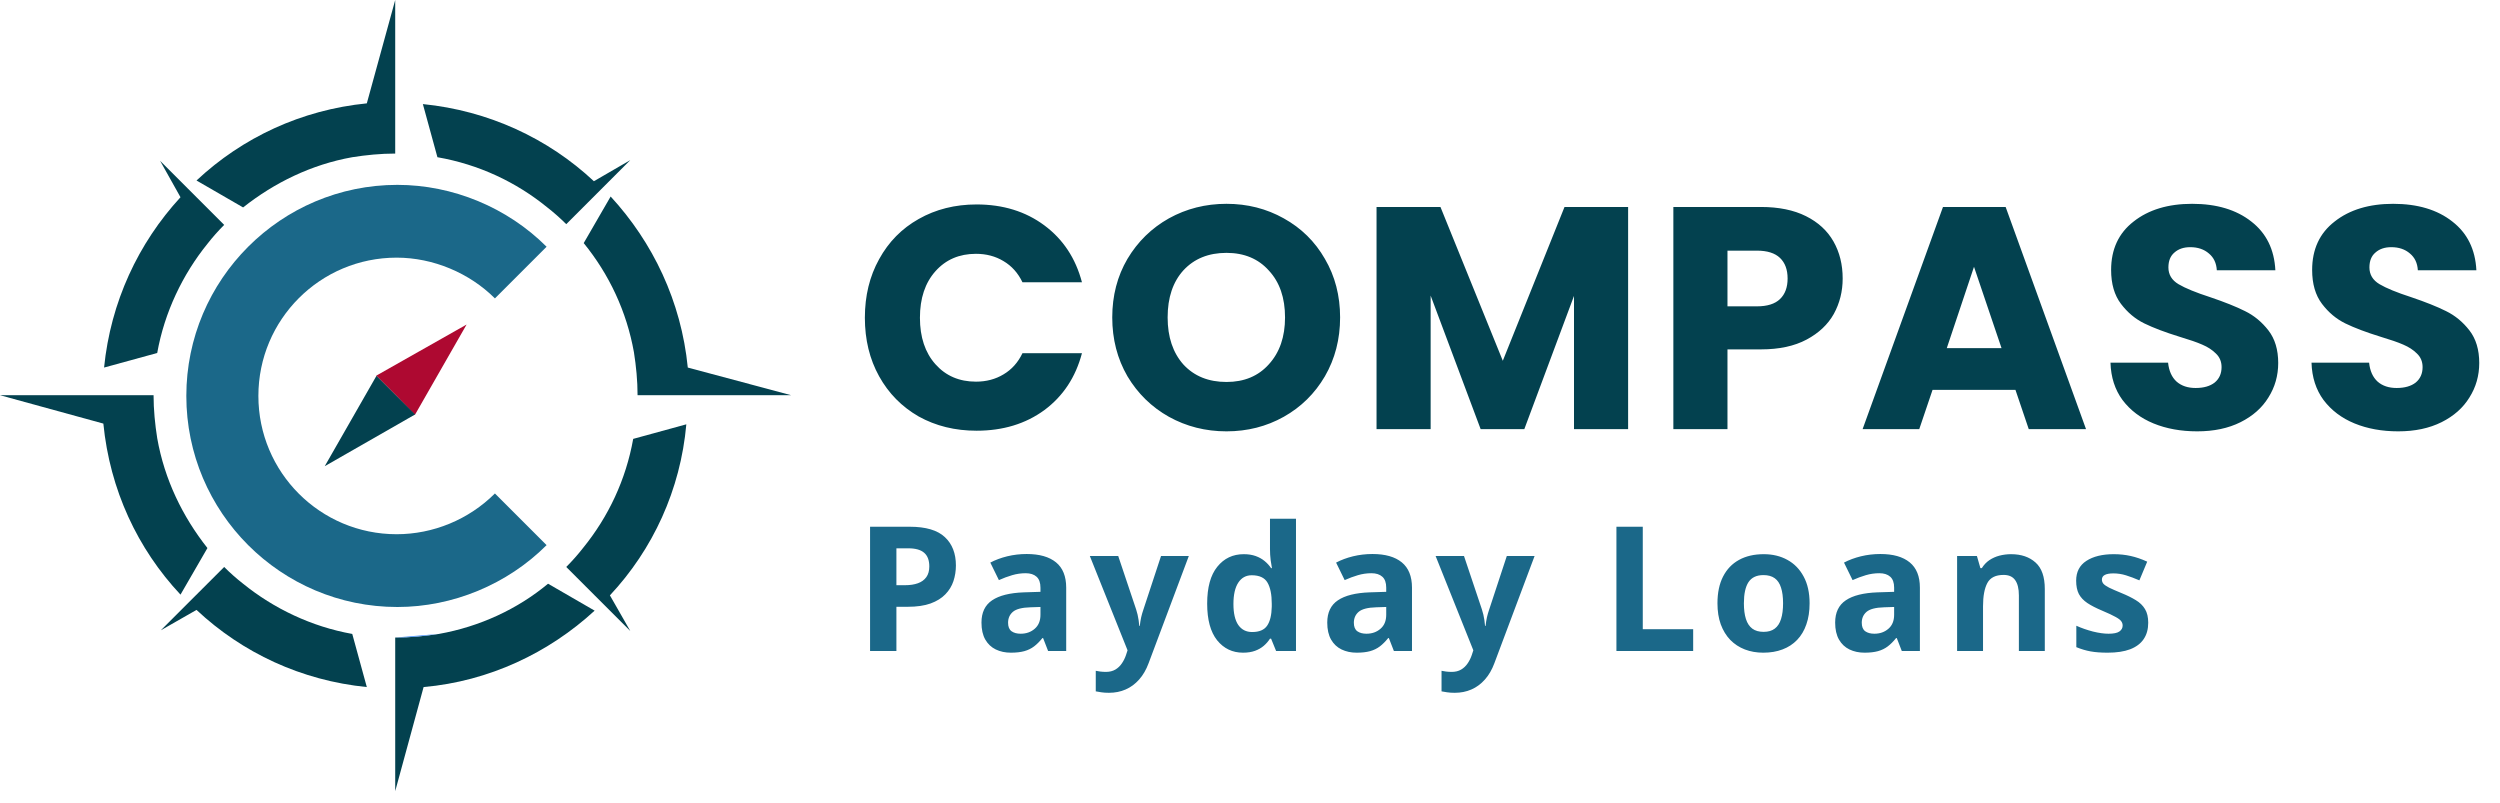 <?xml version="1.0" encoding="UTF-8"?> <svg xmlns="http://www.w3.org/2000/svg" width="190" height="61" viewBox="0 0 190 61" fill="none"><g clip-path="url(#clip0_255_136)"><path d="M35.462 24.664L28.595 28.55L30.086 30.041L31.532 31.532L35.462 24.664Z" fill="#AE0931"></path><path d="M24.68 35.431L28.611 28.563L31.547 31.5L24.68 35.431Z" fill="#03414F"></path><path d="M30.202 46.132C21.351 46.132 14.161 38.941 14.161 30.091C14.161 21.241 21.351 14.05 30.202 14.05C34.406 14.05 38.554 15.765 41.541 18.752L37.614 22.679C35.678 20.743 32.912 19.581 30.146 19.581C24.338 19.581 19.637 24.283 19.637 30.091C19.637 35.899 24.338 40.601 30.146 40.601C32.912 40.601 35.622 39.494 37.614 37.503L41.541 41.43C38.554 44.417 34.406 46.132 30.202 46.132Z" fill="#1B6889"></path><path d="M30.036 0V11.671C28.929 11.671 27.823 11.782 26.772 11.948C23.674 12.501 20.853 13.884 18.475 15.765L14.935 13.718C18.42 10.454 22.9 8.352 27.878 7.855L30.036 0Z" fill="#03414F"></path><path d="M45.192 46.409C41.707 49.617 37.171 51.774 32.193 52.217L30.036 60.127V48.455H30.091C31.197 48.455 32.303 48.345 33.355 48.179C36.452 47.626 39.328 46.298 41.652 44.362L45.192 46.409Z" fill="#03414F"></path><path d="M33.299 48.179C32.248 48.345 31.142 48.455 30.036 48.455L33.299 48.179Z" fill="#418DF9"></path><path d="M15.765 41.652L13.718 45.192C10.454 41.707 8.352 37.227 7.855 32.193L0 30.036H11.671C11.671 31.142 11.782 32.248 11.948 33.299C12.501 36.452 13.884 39.273 15.765 41.652Z" fill="#03414F"></path><path d="M60.127 30.036H48.455C48.455 28.929 48.345 27.823 48.179 26.772C47.626 23.674 46.298 20.854 44.362 18.475L46.409 14.935C49.617 18.42 51.774 22.9 52.272 27.934L60.127 30.036Z" fill="#03414F"></path><path d="M17.037 17.092C16.594 17.535 16.152 18.032 15.764 18.53C13.884 20.854 12.501 23.73 11.948 26.827L7.91 27.934C8.408 22.955 10.51 18.475 13.718 14.99L12.169 12.224L14.271 14.326L17.037 17.092Z" fill="#03414F"></path><path d="M46.353 45.247L47.902 47.957L43.035 43.09C43.477 42.647 43.919 42.15 44.307 41.652C46.243 39.273 47.57 36.452 48.123 33.355L52.161 32.248C51.719 37.227 49.617 41.762 46.353 45.247Z" fill="#03414F"></path><path d="M27.878 52.217C22.9 51.719 18.42 49.617 14.935 46.353L12.224 47.902L14.326 45.8L17.037 43.09C17.479 43.532 17.977 43.975 18.475 44.362C20.798 46.243 23.674 47.626 26.772 48.179L27.878 52.217Z" fill="#03414F"></path><path d="M47.902 12.169L45.8 14.271L43.035 17.037C42.592 16.594 42.094 16.152 41.596 15.765C39.218 13.829 36.397 12.501 33.244 11.948L32.138 7.91C37.116 8.408 41.652 10.51 45.136 13.773L47.902 12.169Z" fill="#03414F"></path></g><path d="M65.73 24.148C65.73 22.481 66.091 20.997 66.813 19.699C67.534 18.384 68.536 17.366 69.819 16.644C71.118 15.907 72.585 15.538 74.22 15.538C76.225 15.538 77.94 16.067 79.367 17.125C80.794 18.183 81.748 19.627 82.229 21.454H77.708C77.371 20.749 76.89 20.212 76.265 19.843C75.655 19.474 74.958 19.29 74.172 19.29C72.906 19.29 71.879 19.731 71.094 20.613C70.308 21.494 69.915 22.673 69.915 24.148C69.915 25.623 70.308 26.802 71.094 27.683C71.879 28.565 72.906 29.006 74.172 29.006C74.958 29.006 75.655 28.822 76.265 28.453C76.89 28.084 77.371 27.547 77.708 26.842H82.229C81.748 28.67 80.794 30.113 79.367 31.171C77.94 32.213 76.225 32.734 74.22 32.734C72.585 32.734 71.118 32.373 69.819 31.652C68.536 30.914 67.534 29.896 66.813 28.598C66.091 27.299 65.73 25.816 65.73 24.148ZM93.213 32.782C91.626 32.782 90.167 32.413 88.836 31.676C87.522 30.938 86.471 29.912 85.686 28.598C84.916 27.267 84.531 25.776 84.531 24.124C84.531 22.473 84.916 20.989 85.686 19.675C86.471 18.36 87.522 17.334 88.836 16.596C90.167 15.859 91.626 15.49 93.213 15.49C94.801 15.49 96.252 15.859 97.567 16.596C98.897 17.334 99.94 18.36 100.693 19.675C101.463 20.989 101.848 22.473 101.848 24.124C101.848 25.776 101.463 27.267 100.693 28.598C99.924 29.912 98.881 30.938 97.567 31.676C96.252 32.413 94.801 32.782 93.213 32.782ZM93.213 29.03C94.56 29.03 95.635 28.581 96.436 27.683C97.254 26.786 97.663 25.599 97.663 24.124C97.663 22.633 97.254 21.446 96.436 20.565C95.635 19.667 94.56 19.218 93.213 19.218C91.851 19.218 90.76 19.659 89.943 20.541C89.141 21.422 88.74 22.617 88.74 24.124C88.74 25.615 89.141 26.81 89.943 27.708C90.76 28.589 91.851 29.03 93.213 29.03ZM123.737 15.73V32.614H119.624V22.489L115.848 32.614H112.529L108.729 22.465V32.614H104.617V15.73H109.475L114.213 27.419L118.903 15.73H123.737ZM140.043 21.166C140.043 22.144 139.818 23.042 139.369 23.86C138.92 24.661 138.231 25.311 137.301 25.808C136.371 26.305 135.216 26.553 133.837 26.553H131.288V32.614H127.175V15.73H133.837C135.184 15.73 136.323 15.963 137.253 16.428C138.183 16.893 138.88 17.534 139.345 18.352C139.81 19.17 140.043 20.108 140.043 21.166ZM133.525 23.282C134.31 23.282 134.896 23.098 135.28 22.729C135.665 22.36 135.858 21.839 135.858 21.166C135.858 20.492 135.665 19.971 135.28 19.602C134.896 19.234 134.31 19.049 133.525 19.049H131.288V23.282H133.525ZM153.175 29.632H146.873L145.863 32.614H141.558L147.667 15.73H152.429L158.538 32.614H154.185L153.175 29.632ZM152.116 26.457L150.024 20.276L147.956 26.457H152.116ZM166.987 32.782C165.753 32.782 164.646 32.582 163.668 32.181C162.69 31.78 161.904 31.187 161.311 30.401C160.734 29.616 160.429 28.67 160.397 27.563H164.774C164.839 28.189 165.055 28.67 165.424 29.006C165.793 29.327 166.274 29.487 166.867 29.487C167.476 29.487 167.957 29.351 168.31 29.078C168.663 28.79 168.839 28.397 168.839 27.9C168.839 27.483 168.695 27.138 168.406 26.866C168.134 26.593 167.789 26.369 167.372 26.192C166.971 26.016 166.394 25.816 165.64 25.591C164.55 25.254 163.66 24.918 162.971 24.581C162.281 24.244 161.688 23.747 161.191 23.09C160.694 22.433 160.445 21.575 160.445 20.517C160.445 18.945 161.015 17.719 162.153 16.837C163.291 15.939 164.774 15.49 166.602 15.49C168.462 15.49 169.961 15.939 171.1 16.837C172.238 17.719 172.847 18.953 172.928 20.541H168.478C168.446 19.995 168.246 19.57 167.877 19.266C167.508 18.945 167.035 18.785 166.458 18.785C165.961 18.785 165.56 18.921 165.255 19.194C164.951 19.45 164.799 19.827 164.799 20.324C164.799 20.869 165.055 21.294 165.568 21.599C166.081 21.903 166.883 22.232 167.973 22.585C169.063 22.954 169.945 23.306 170.619 23.643C171.308 23.98 171.901 24.469 172.399 25.11C172.896 25.752 173.144 26.577 173.144 27.587C173.144 28.549 172.896 29.423 172.399 30.209C171.917 30.994 171.212 31.62 170.282 32.085C169.352 32.55 168.254 32.782 166.987 32.782ZM182.265 32.782C181.03 32.782 179.924 32.582 178.946 32.181C177.968 31.78 177.182 31.187 176.589 30.401C176.012 29.616 175.707 28.67 175.675 27.563H180.052C180.116 28.189 180.333 28.67 180.702 29.006C181.07 29.327 181.551 29.487 182.145 29.487C182.754 29.487 183.235 29.351 183.588 29.078C183.94 28.79 184.117 28.397 184.117 27.9C184.117 27.483 183.972 27.138 183.684 26.866C183.411 26.593 183.067 26.369 182.65 26.192C182.249 26.016 181.672 25.816 180.918 25.591C179.828 25.254 178.938 24.918 178.248 24.581C177.559 24.244 176.966 23.747 176.469 23.09C175.972 22.433 175.723 21.575 175.723 20.517C175.723 18.945 176.292 17.719 177.431 16.837C178.569 15.939 180.052 15.49 181.88 15.49C183.74 15.49 185.239 15.939 186.378 16.837C187.516 17.719 188.125 18.953 188.205 20.541H183.756C183.724 19.995 183.524 19.57 183.155 19.266C182.786 18.945 182.313 18.785 181.736 18.785C181.239 18.785 180.838 18.921 180.533 19.194C180.229 19.45 180.076 19.827 180.076 20.324C180.076 20.869 180.333 21.294 180.846 21.599C181.359 21.903 182.161 22.232 183.251 22.585C184.341 22.954 185.223 23.306 185.897 23.643C186.586 23.98 187.179 24.469 187.676 25.11C188.173 25.752 188.422 26.577 188.422 27.587C188.422 28.549 188.173 29.423 187.676 30.209C187.195 30.994 186.49 31.62 185.56 32.085C184.63 32.55 183.532 32.782 182.265 32.782Z" fill="#03414F"></path><path d="M69.141 40.032C70.36 40.032 71.249 40.294 71.809 40.82C72.369 41.341 72.649 42.06 72.649 42.977C72.649 43.39 72.586 43.786 72.461 44.166C72.337 44.54 72.132 44.874 71.848 45.167C71.568 45.459 71.193 45.692 70.724 45.864C70.254 46.032 69.675 46.116 68.986 46.116H68.127V49.475H66.125V40.032H69.141ZM69.038 41.672H68.127V44.475H68.786C69.161 44.475 69.486 44.426 69.761 44.327C70.037 44.228 70.25 44.073 70.401 43.862C70.552 43.651 70.627 43.38 70.627 43.048C70.627 42.583 70.498 42.239 70.24 42.015C69.981 41.786 69.581 41.672 69.038 41.672ZM78.028 42.105C78.997 42.105 79.74 42.316 80.257 42.738C80.773 43.16 81.031 43.802 81.031 44.663V49.475H79.656L79.275 48.493H79.223C79.016 48.751 78.805 48.962 78.59 49.126C78.375 49.289 78.127 49.41 77.847 49.488C77.567 49.565 77.227 49.604 76.827 49.604C76.4 49.604 76.017 49.522 75.677 49.358C75.341 49.195 75.076 48.945 74.883 48.609C74.689 48.269 74.592 47.838 74.592 47.317C74.592 46.551 74.861 45.987 75.399 45.625C75.938 45.259 76.745 45.057 77.822 45.018L79.075 44.979V44.663C79.075 44.284 78.975 44.006 78.777 43.83C78.579 43.653 78.304 43.565 77.951 43.565C77.602 43.565 77.26 43.614 76.924 43.713C76.588 43.812 76.252 43.937 75.916 44.088L75.264 42.757C75.647 42.555 76.075 42.396 76.549 42.279C77.027 42.163 77.52 42.105 78.028 42.105ZM79.075 46.129L78.312 46.155C77.675 46.172 77.231 46.286 76.982 46.497C76.736 46.708 76.614 46.986 76.614 47.33C76.614 47.632 76.702 47.847 76.879 47.976C77.055 48.101 77.285 48.163 77.57 48.163C77.992 48.163 78.347 48.039 78.635 47.789C78.928 47.539 79.075 47.184 79.075 46.723V46.129ZM82.826 42.254H84.984L86.346 46.316C86.389 46.446 86.426 46.577 86.456 46.71C86.486 46.844 86.512 46.981 86.534 47.124C86.555 47.266 86.573 47.414 86.585 47.569H86.624C86.65 47.337 86.684 47.119 86.728 46.917C86.775 46.715 86.833 46.514 86.902 46.316L88.239 42.254H90.351L87.296 50.398C87.111 50.898 86.87 51.313 86.573 51.645C86.275 51.981 85.933 52.233 85.546 52.401C85.162 52.569 84.74 52.653 84.28 52.653C84.056 52.653 83.862 52.64 83.698 52.614C83.535 52.592 83.395 52.569 83.278 52.543V50.98C83.369 51.001 83.483 51.02 83.621 51.038C83.759 51.055 83.903 51.064 84.053 51.064C84.329 51.064 84.566 51.005 84.764 50.889C84.962 50.773 85.128 50.616 85.261 50.418C85.395 50.224 85.5 50.011 85.578 49.778L85.694 49.423L82.826 42.254ZM94.471 49.604C93.666 49.604 93.009 49.289 92.501 48.661C91.997 48.028 91.745 47.1 91.745 45.877C91.745 44.641 92.001 43.707 92.514 43.074C93.026 42.437 93.696 42.118 94.523 42.118C94.867 42.118 95.171 42.165 95.433 42.26C95.696 42.355 95.922 42.482 96.112 42.641C96.305 42.8 96.469 42.979 96.602 43.177H96.667C96.641 43.039 96.609 42.837 96.57 42.57C96.536 42.299 96.519 42.021 96.519 41.737V39.425H98.495V49.475H96.984L96.602 48.538H96.519C96.394 48.736 96.236 48.917 96.047 49.081C95.862 49.24 95.64 49.367 95.382 49.462C95.123 49.556 94.82 49.604 94.471 49.604ZM95.162 48.034C95.7 48.034 96.079 47.875 96.299 47.556C96.523 47.233 96.641 46.749 96.654 46.103V45.89C96.654 45.188 96.546 44.652 96.331 44.282C96.116 43.907 95.715 43.72 95.13 43.72C94.695 43.72 94.355 43.907 94.109 44.282C93.864 44.656 93.741 45.197 93.741 45.903C93.741 46.609 93.864 47.141 94.109 47.498C94.359 47.856 94.71 48.034 95.162 48.034ZM104.307 42.105C105.276 42.105 106.019 42.316 106.535 42.738C107.052 43.16 107.311 43.802 107.311 44.663V49.475H105.935L105.554 48.493H105.502C105.295 48.751 105.084 48.962 104.869 49.126C104.654 49.289 104.406 49.41 104.126 49.488C103.846 49.565 103.506 49.604 103.106 49.604C102.679 49.604 102.296 49.522 101.956 49.358C101.62 49.195 101.355 48.945 101.162 48.609C100.968 48.269 100.871 47.838 100.871 47.317C100.871 46.551 101.14 45.987 101.678 45.625C102.217 45.259 103.024 45.057 104.1 45.018L105.353 44.979V44.663C105.353 44.284 105.254 44.006 105.056 43.83C104.858 43.653 104.583 43.565 104.23 43.565C103.881 43.565 103.539 43.614 103.203 43.713C102.867 43.812 102.531 43.937 102.195 44.088L101.543 42.757C101.926 42.555 102.354 42.396 102.828 42.279C103.306 42.163 103.799 42.105 104.307 42.105ZM105.353 46.129L104.591 46.155C103.954 46.172 103.511 46.286 103.261 46.497C103.015 46.708 102.893 46.986 102.893 47.33C102.893 47.632 102.981 47.847 103.157 47.976C103.334 48.101 103.564 48.163 103.849 48.163C104.271 48.163 104.626 48.039 104.914 47.789C105.207 47.539 105.353 47.184 105.353 46.723V46.129ZM109.105 42.254H111.263L112.625 46.316C112.668 46.446 112.705 46.577 112.735 46.71C112.765 46.844 112.791 46.981 112.813 47.124C112.834 47.266 112.851 47.414 112.864 47.569H112.903C112.929 47.337 112.963 47.119 113.006 46.917C113.054 46.715 113.112 46.514 113.181 46.316L114.518 42.254H116.63L113.575 50.398C113.39 50.898 113.149 51.313 112.851 51.645C112.554 51.981 112.212 52.233 111.825 52.401C111.441 52.569 111.019 52.653 110.559 52.653C110.335 52.653 110.141 52.64 109.977 52.614C109.814 52.592 109.674 52.569 109.557 52.543V50.98C109.648 51.001 109.762 51.02 109.9 51.038C110.038 51.055 110.182 51.064 110.333 51.064C110.608 51.064 110.845 51.005 111.043 50.889C111.241 50.773 111.407 50.616 111.54 50.418C111.674 50.224 111.779 50.011 111.857 49.778L111.973 49.423L109.105 42.254ZM122.848 49.475V40.032H124.851V47.821H128.681V49.475H122.848ZM137.529 45.851C137.529 46.454 137.447 46.988 137.283 47.453C137.124 47.918 136.889 48.312 136.579 48.635C136.273 48.954 135.903 49.195 135.468 49.358C135.038 49.522 134.551 49.604 134.009 49.604C133.5 49.604 133.033 49.522 132.607 49.358C132.185 49.195 131.817 48.954 131.502 48.635C131.192 48.312 130.951 47.918 130.779 47.453C130.611 46.988 130.527 46.454 130.527 45.851C130.527 45.05 130.669 44.372 130.953 43.817C131.238 43.261 131.642 42.839 132.168 42.551C132.693 42.262 133.32 42.118 134.047 42.118C134.723 42.118 135.322 42.262 135.843 42.551C136.368 42.839 136.779 43.261 137.077 43.817C137.378 44.372 137.529 45.05 137.529 45.851ZM132.536 45.851C132.536 46.325 132.588 46.723 132.691 47.046C132.794 47.369 132.956 47.612 133.175 47.776C133.395 47.94 133.681 48.021 134.034 48.021C134.383 48.021 134.665 47.94 134.881 47.776C135.1 47.612 135.259 47.369 135.358 47.046C135.462 46.723 135.513 46.325 135.513 45.851C135.513 45.373 135.462 44.977 135.358 44.663C135.259 44.344 135.1 44.105 134.881 43.946C134.661 43.786 134.375 43.707 134.021 43.707C133.5 43.707 133.122 43.886 132.885 44.243C132.652 44.6 132.536 45.136 132.536 45.851ZM142.908 42.105C143.877 42.105 144.62 42.316 145.136 42.738C145.653 43.16 145.912 43.802 145.912 44.663V49.475H144.536L144.155 48.493H144.103C143.896 48.751 143.685 48.962 143.47 49.126C143.255 49.289 143.007 49.41 142.727 49.488C142.447 49.565 142.107 49.604 141.707 49.604C141.281 49.604 140.897 49.522 140.557 49.358C140.221 49.195 139.956 48.945 139.763 48.609C139.569 48.269 139.472 47.838 139.472 47.317C139.472 46.551 139.741 45.987 140.279 45.625C140.818 45.259 141.625 45.057 142.701 45.018L143.954 44.979V44.663C143.954 44.284 143.855 44.006 143.657 43.83C143.459 43.653 143.184 43.565 142.831 43.565C142.482 43.565 142.14 43.614 141.804 43.713C141.468 43.812 141.132 43.937 140.796 44.088L140.144 42.757C140.527 42.555 140.955 42.396 141.429 42.279C141.907 42.163 142.4 42.105 142.908 42.105ZM143.954 46.129L143.192 46.155C142.555 46.172 142.112 46.286 141.862 46.497C141.616 46.708 141.494 46.986 141.494 47.33C141.494 47.632 141.582 47.847 141.758 47.976C141.935 48.101 142.165 48.163 142.45 48.163C142.872 48.163 143.227 48.039 143.515 47.789C143.808 47.539 143.954 47.184 143.954 46.723V46.129ZM152.841 42.118C153.612 42.118 154.232 42.329 154.701 42.751C155.171 43.169 155.405 43.84 155.405 44.766V49.475H153.435V45.257C153.435 44.74 153.341 44.351 153.151 44.088C152.966 43.825 152.673 43.694 152.273 43.694C151.67 43.694 151.259 43.898 151.039 44.308C150.82 44.717 150.71 45.306 150.71 46.077V49.475H148.74V42.254H150.245L150.51 43.177H150.619C150.774 42.928 150.966 42.725 151.194 42.57C151.427 42.415 151.683 42.301 151.963 42.228C152.247 42.155 152.54 42.118 152.841 42.118ZM163.265 47.33C163.265 47.821 163.149 48.237 162.916 48.577C162.688 48.913 162.346 49.169 161.889 49.346C161.433 49.518 160.865 49.604 160.184 49.604C159.68 49.604 159.248 49.572 158.886 49.507C158.529 49.442 158.167 49.335 157.801 49.184V47.556C158.193 47.733 158.613 47.879 159.06 47.996C159.512 48.108 159.909 48.163 160.249 48.163C160.632 48.163 160.905 48.108 161.069 47.996C161.237 47.879 161.321 47.729 161.321 47.544C161.321 47.423 161.287 47.315 161.218 47.221C161.153 47.121 161.011 47.012 160.791 46.891C160.572 46.766 160.227 46.605 159.758 46.407C159.306 46.217 158.933 46.026 158.641 45.832C158.352 45.638 158.137 45.41 157.995 45.147C157.857 44.88 157.788 44.542 157.788 44.133C157.788 43.466 158.046 42.964 158.563 42.628C159.084 42.288 159.779 42.118 160.649 42.118C161.097 42.118 161.523 42.163 161.928 42.254C162.337 42.344 162.757 42.488 163.188 42.686L162.593 44.107C162.236 43.952 161.898 43.825 161.579 43.726C161.265 43.627 160.944 43.578 160.617 43.578C160.328 43.578 160.111 43.617 159.965 43.694C159.818 43.772 159.745 43.89 159.745 44.049C159.745 44.166 159.782 44.269 159.855 44.359C159.932 44.45 160.079 44.551 160.294 44.663C160.514 44.77 160.834 44.91 161.256 45.083C161.665 45.251 162.021 45.427 162.322 45.612C162.624 45.793 162.856 46.019 163.02 46.29C163.183 46.557 163.265 46.904 163.265 47.33Z" fill="#1B6889"></path><defs><clipPath id="clip0_255_136"><rect width="60.127" height="60.127" fill="white"></rect></clipPath></defs></svg> 